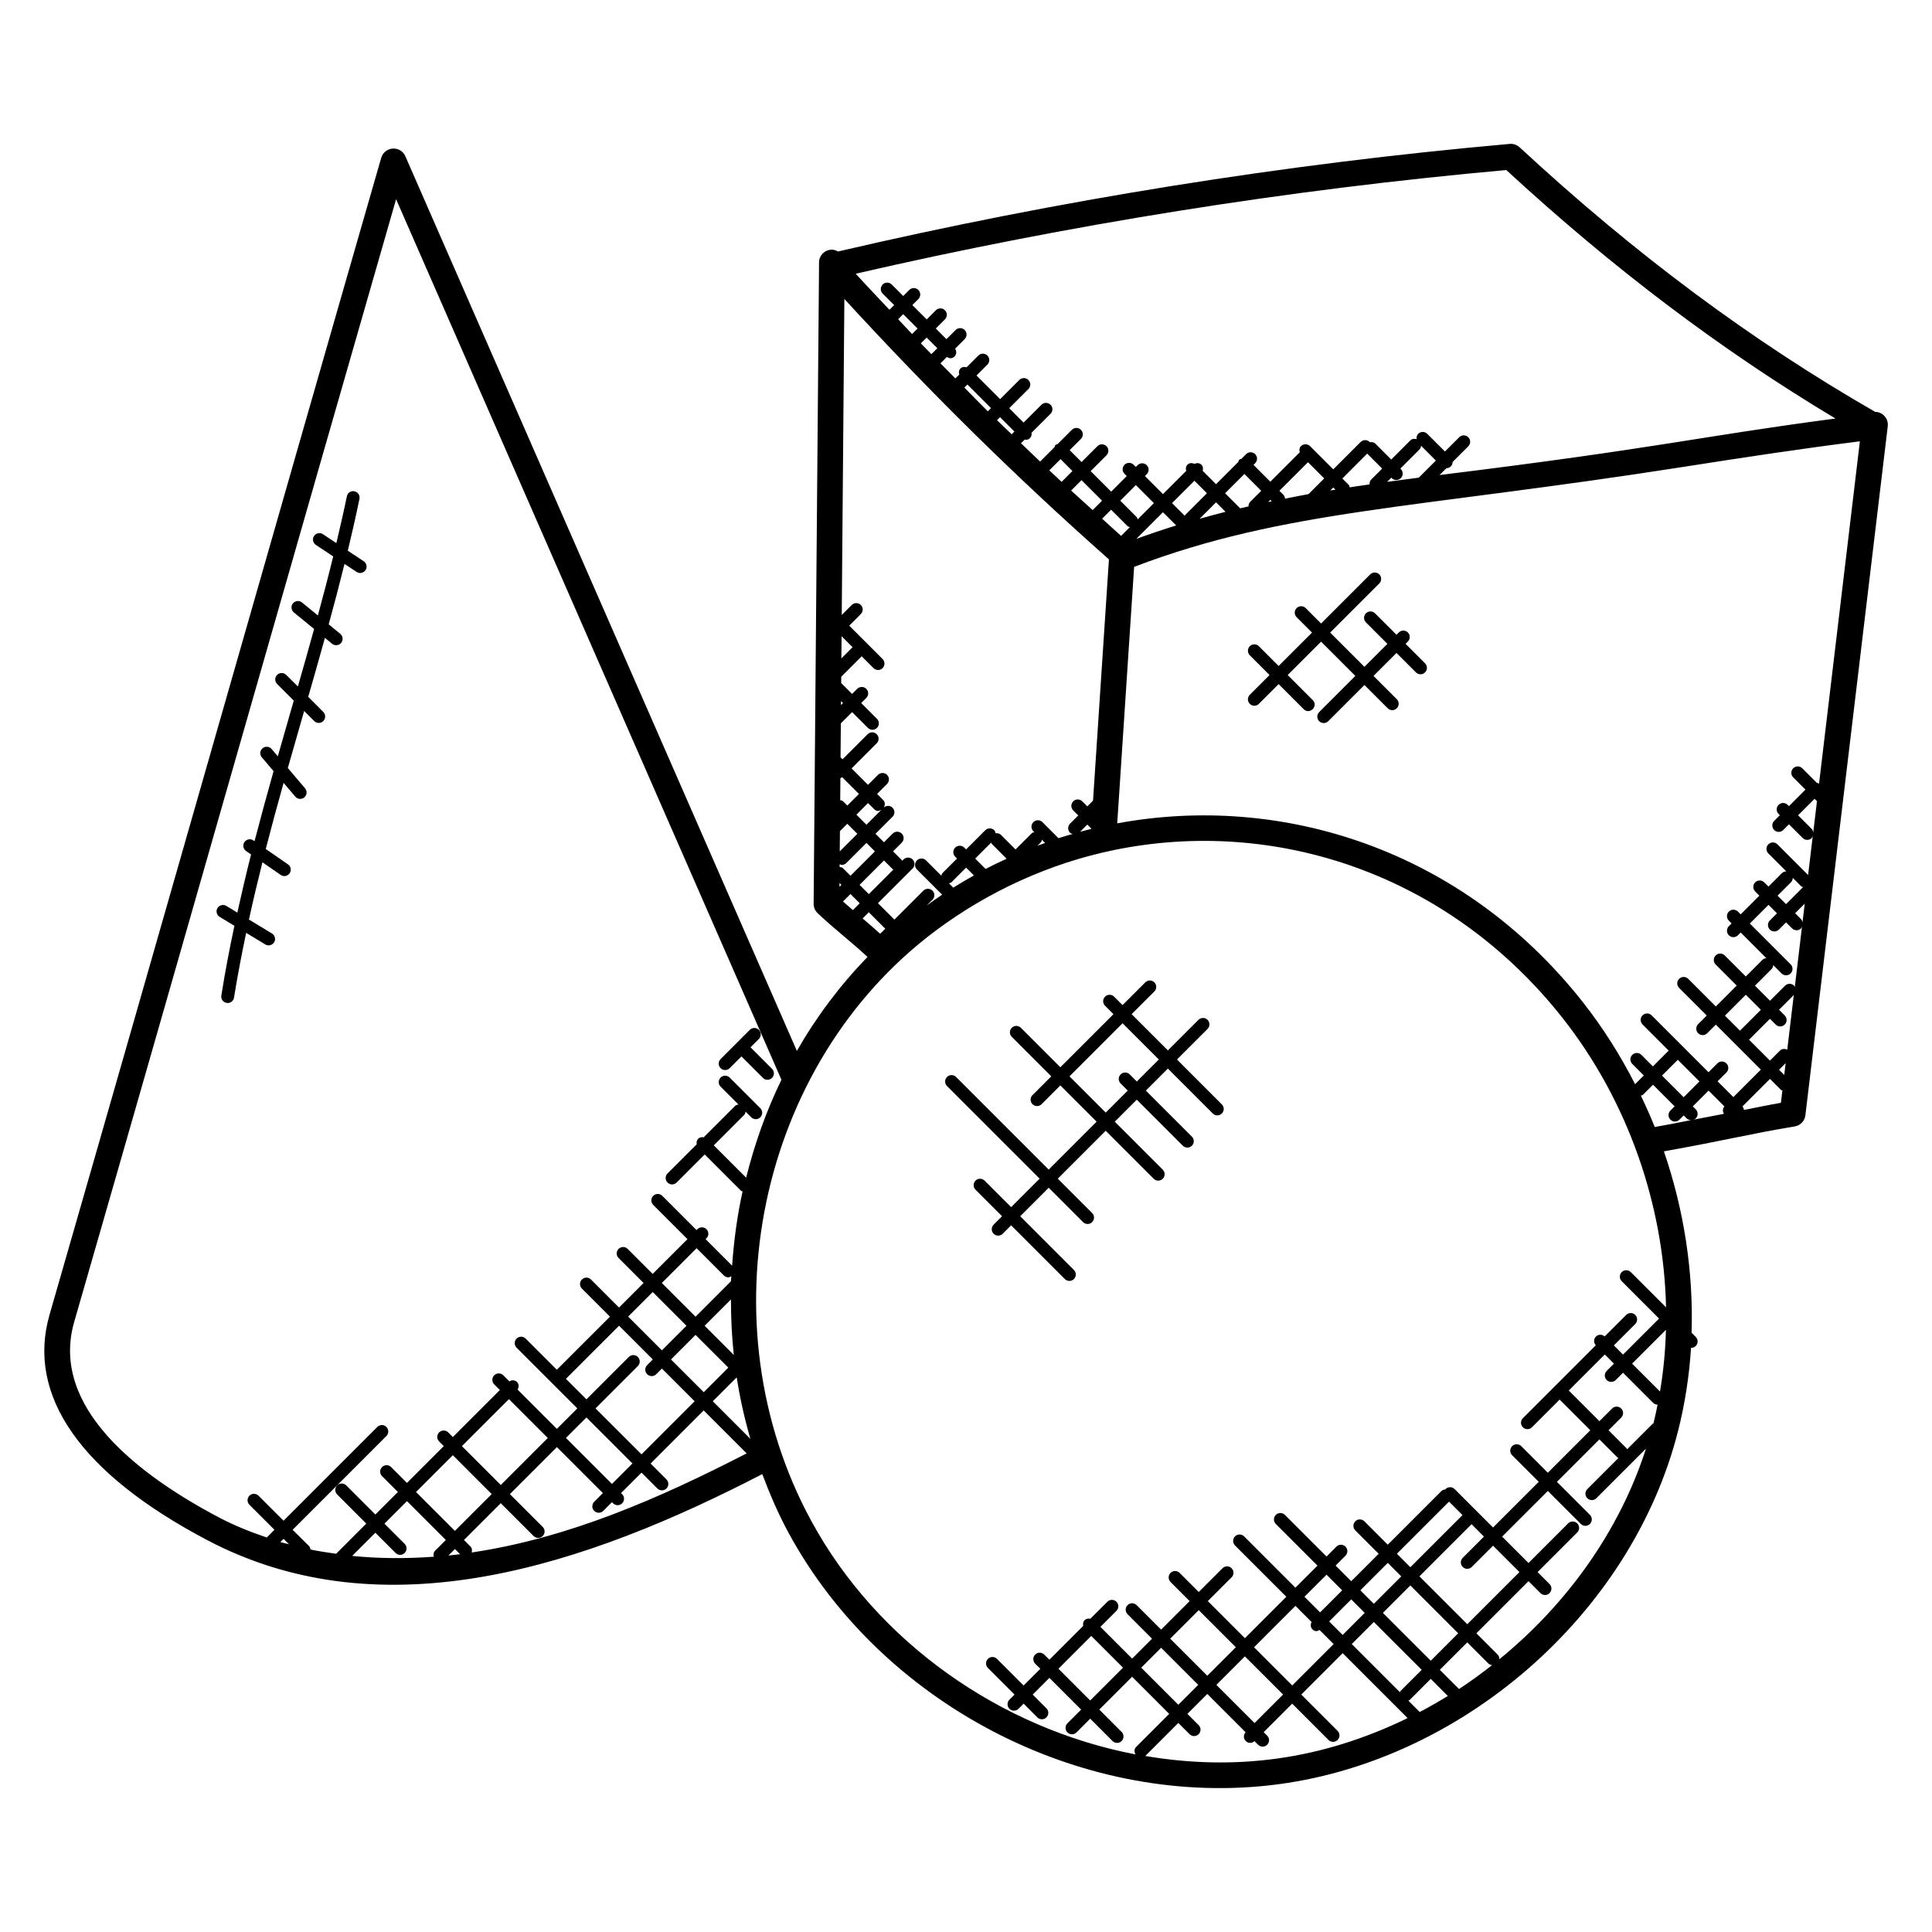 <?xml version="1.0" encoding="UTF-8"?>
<!-- Uploaded to: SVG Repo, www.svgrepo.com, Generator: SVG Repo Mixer Tools -->
<svg fill="#000000" width="800px" height="800px" version="1.1" viewBox="144 144 512 512" xmlns="http://www.w3.org/2000/svg">
 <g>
  <path d="m641.27 253.16c-0.09-0.008-0.184 0.031-0.273 0.023-32.871-18.902-63.73-41.848-94.289-70.152-0.703-0.648-1.68-0.984-2.609-0.895-59.73 5.297-119.6 14.902-178.01 28.512-0.488-0.273-1.016-0.473-1.609-0.48h-0.023c-1.871 0-3.391 1.504-3.406 3.375l-0.008 1.328c0.016 0.137-0.039 0.273 0 0.414l-1.422 168.22c-0.008 0.945 0.383 1.855 1.07 2.504 4.473 4.231 8.641 7.352 13.215 11.594-7.305 7.512-13.566 15.879-18.727 24.895l-103.76-237.1c-0.582-1.312-1.777-2.078-3.344-2.031-1.426 0.098-2.648 1.078-3.047 2.449-14.871 51.602-29.402 102.45-43.953 153.3-14.543 50.855-29.082 101.7-43.945 153.29-6.176 21.441 8.273 42.105 41.809 59.754 47.113 24.801 100.67 6.512 147.07-17.504 2 5.312 4.246 10.559 7 15.625 24.441 44.969 76.777 72.473 127.34 66.863 50.441-5.609 96.027-45.152 108.38-94.023 1.809-7.16 2.938-14.512 3.414-21.938 0.016 0 0.023 0.016 0.039 0.016 0.434 0 0.871-0.168 1.207-0.496 0.664-0.664 0.664-1.742 0-2.406l-1.105-1.105c0.512-16.129-1.992-32.527-7.336-48.074 16.441-2.938 23.039-4.688 34.672-6.602 1.496-0.246 2.648-1.449 2.824-2.953l21.832-182.62c0.207-1.863-1.121-3.559-2.992-3.781zm-22.168 123.48 2.25 2.25c0.137 0.137 0.328 0.121 0.488 0.199l-4.519 4.519-2.246-2.246 3.535-3.535c0.324-0.324 0.492-0.754 0.492-1.188zm3.168 6.84-0.594 4.992c-0.07-0.312-0.121-0.633-0.367-0.879l-1.582-1.582zm2.254-18.863c-0.062-0.328-0.129-0.672-0.383-0.922l-3.633-3.633 4.375-4.375 0.633 0.633zm1.539-12.93c-0.191-0.129-0.398-0.215-0.617-0.258l-3.824-3.824c-0.664-0.664-1.742-0.664-2.406 0-0.664 0.664-0.664 1.742 0 2.406l3.25 3.25-4.375 4.375-0.344-0.344c-0.664-0.664-1.742-0.664-2.406 0-0.664 0.664-0.664 1.742 0 2.406l0.344 0.344-1.512 1.512c-0.664 0.664-0.664 1.742 0 2.406 0.664 0.664 1.742 0.672 2.406 0l1.512-1.512 3.633 3.633c0.664 0.664 1.742 0.672 2.406 0 0.191-0.191 0.207-0.457 0.289-0.695l-1.25 10.504-8.137-8.137c-0.664-0.664-1.742-0.664-2.406 0-0.664 0.664-0.664 1.742 0 2.406l4.762 4.762c-0.434 0-0.863 0.168-1.191 0.496l-3.535 3.535-1.121-1.121c-0.664-0.664-1.742-0.664-2.406 0-0.664 0.664-0.664 1.742 0 2.406l1.121 1.121-4.953 4.953-0.734-0.734c-0.664-0.664-1.742-0.664-2.406 0-0.664 0.664-0.664 1.742 0 2.406l0.734 0.734-0.734 0.734c-0.664 0.664-0.664 1.742 0 2.406 0.664 0.664 1.742 0.672 2.406 0l0.734-0.734 6.801 6.801c-0.367 0.047-0.734 0.137-1.016 0.418l-4.434 4.434-5.578-5.578c-0.664-0.664-1.742-0.664-2.406 0-0.664 0.664-0.664 1.742 0 2.406l5.578 5.578-5.535 5.535-7.32-7.32c-0.664-0.664-1.742-0.664-2.406 0-0.664 0.664-0.664 1.742 0 2.406l7.32 7.32-2.281 2.281c-0.664 0.664-0.664 1.742 0 2.406 0.664 0.664 1.742 0.672 2.406 0l2.281-2.281 11.93 11.93-7.281 7.281-4.184-4.184 2.344-2.344c0.664-0.664 0.664-1.742 0-2.406-0.664-0.664-1.742-0.664-2.406 0l-2.344 2.344-15.074-15.074c-0.664-0.664-1.742-0.664-2.406 0-0.664 0.664-0.664 1.742 0 2.406l6.93 6.938-4.184 4.184-3.062-3.062c-0.664-0.664-1.742-0.664-2.406 0-0.664 0.664-0.664 1.742 0 2.406l3.062 3.062-2.312 2.312c-3.914-7.664-8.52-14.992-13.871-21.777-31.93-40.496-79.84-55.426-123.37-47.352l4.481-67.977c39.984-15.191 73.992-15.281 145.76-26.52 15.312-2.398 31.074-4.809 46.57-6.742zm-11.496 63.828c0.664 0.664 1.742 0.672 2.406 0 0.664-0.664 0.664-1.742 0-2.406l-1.512-1.512 3.91-3.91-1.734 14.504c-0.633-0.305-1.375-0.32-1.902 0.207l-2.68 2.68-5.543-5.543 5.543-5.543zm2.277 13.352-1.375-1.375 1.75-1.75zm-11.734-11.73-3.984-3.984 5.535-5.535 3.984 3.984zm-10.738 13.449-4.184 4.184-5.734-5.734 4.184-4.184zm-197.75-51.352-1.152-1.152c0.238-0.082 0.496-0.09 0.688-0.281l3.871-3.871 2.07 2.07c-1.852 1.031-3.676 2.106-5.477 3.234zm8.57-4.953-2.754-2.754 4.258-4.258c0.07 0.129 0.055 0.281 0.16 0.391l3.91 3.91c-1.879 0.855-3.742 1.75-5.574 2.711zm14.926-7.734 0.848 0.848c-0.672 0.246-1.344 0.465-2.016 0.719l0.895-0.895c0.18-0.188 0.195-0.441 0.273-0.672zm4.394-0.418-4.258-4.258c-0.664-0.664-1.742-0.664-2.406 0-0.664 0.664-0.664 1.742 0 2.406l0.258 0.258c-0.238 0.082-0.488 0.09-0.672 0.273l-4.305 4.305-3.871-3.871c-0.391-0.391-0.902-0.48-1.414-0.414-0.078-0.281-0.113-0.582-0.336-0.801-0.664-0.664-1.742-0.664-2.406 0l-5.082 5.082-0.477-0.484c-0.664-0.664-1.742-0.664-2.406 0-0.664 0.664-0.664 1.742 0 2.406l0.488 0.488-3.871 3.871c-0.191 0.191-0.207 0.449-0.281 0.688l-4.07-4.07c-0.664-0.664-1.742-0.664-2.406 0-0.664 0.664-0.664 1.742 0 2.406l6.68 6.68c-1.398 0.93-2.762 1.914-4.121 2.902l1.559-1.559c0.664-0.664 0.664-1.742 0-2.406s-1.742-0.664-2.406 0l-7.68 7.68-4.359-4.359 9.184-9.184c0.664-0.664 0.664-1.742 0-2.406-0.664-0.664-1.742-0.664-2.406 0l-0.391 0.375c-0.055-0.07-0.031-0.16-0.09-0.223l-2.297-2.297 2.305-2.305c0.664-0.664 0.664-1.742 0-2.406s-1.742-0.664-2.406 0l-2.305 2.305-2.246-2.246 4.512-4.512c0.664-0.664 0.664-1.742 0-2.406-0.633-0.633-1.641-0.633-2.312-0.039 0.367-0.648 0.383-1.449-0.168-2l-1.609-1.609 2.641-2.641c0.664-0.664 0.664-1.742 0-2.406-0.664-0.664-1.742-0.664-2.406 0l-2.641 2.641-4.352-4.359 6.656-6.656c0.664-0.664 0.664-1.742 0-2.406-0.664-0.664-1.742-0.664-2.406 0l-6.656 6.656-0.52-0.52 0.078-9.008 2.984-2.984 4.184 4.184c0.664 0.664 1.742 0.672 2.406 0 0.664-0.664 0.664-1.742 0-2.406l-4.184-4.184 1.352-1.352c0.664-0.664 0.664-1.742 0-2.406-0.664-0.664-1.742-0.664-2.406 0l-1.352 1.352-2.894-2.894 0.016-1.672 5.414-5.414 3.137 3.137c0.664 0.664 1.742 0.672 2.406 0 0.664-0.664 0.664-1.742 0-2.406l-8.84-8.84 3.07-3.078c0.664-0.664 0.664-1.742 0-2.406-0.664-0.672-1.742-0.656-2.406 0l-2.648 2.648 0.695-83.746c22.848 24.895 45.383 47.113 70.113 69.016l-4.215 63.93-1.52 1.52-1.328-1.336c-0.656-0.656-1.734-0.672-2.406 0-0.664 0.664-0.664 1.742 0 2.406l1.336 1.336-2.176 2.176c-0.664 0.664-0.664 1.742 0 2.406 0.207 0.207 0.48 0.23 0.734 0.305-1.266 0.379-2.539 0.727-3.793 1.141zm-51.906 21.273 1.641-1.641 4.352 4.352-1.344 1.344c-1.562-1.406-3.113-2.758-4.648-4.055zm-0.977-33-3.082 3.082-1.121-1.121c-0.215-0.215-0.496-0.238-0.762-0.312l0.047-5.856c0.176-0.055 0.352-0.09 0.504-0.207zm4.016 4.016c0.734 0.734 1.273 0.512 1.91 0.207l-3.938 3.938-2.664-2.664 3.082-3.082zm-9.055 5.84 1.953-1.953 2.664 2.664-4.664 4.656zm0.289-34.465 0.527 0.527-0.535 0.535zm0.148-17.191 2.914 2.914-2.969 2.969zm-0.551 65.391 0.504 0.504-0.512 0.512zm0.945-3.871c-0.25-0.25-0.582-0.312-0.91-0.375l0.008-0.75c0.184 0.07 0.344 0.223 0.543 0.223 0.434 0 0.871-0.168 1.207-0.496l5.352-5.344 2.246 2.246-6.473 6.465zm10.84-2.09 2.297 2.289c0.062 0.062 0.152 0.047 0.223 0.09l-6.535 6.535-2.449-2.449zm9.77-137.03 1.543-1.543 2.824 2.824-1.566 1.566c-0.93-0.953-1.867-1.879-2.801-2.848zm-2.328-2.481c-1.23-1.289-2.457-2.633-3.68-3.93l1.336-1.336 3.809 3.809zm14.664 13.375 6.258 6.258-0.848 0.848c-2.082-2.062-4.144-4.215-6.215-6.297zm11.871 13.059c-0.055 0.055-0.031 0.129-0.078 0.184-1.305-1.266-2.641-2.504-3.938-3.777l0.801-0.801 3.809 3.809zm12.816 6.719 3.152 3.152-2.871 2.871c-1.09-1.016-2.168-2.039-3.25-3.055zm35.488 5.727 3.312 3.312-5.832 5.832c-0.039 0.039-0.023 0.098-0.062 0.145l-3.359-3.359zm13.238-1.797 4.457 4.457-2.887 2.887c-0.344 0.344-0.496 0.793-0.48 1.246-0.742 0.168-1.473 0.352-2.207 0.52l-4-4zm16.848-3.113 4.297 4.297-4.152 4.152c-2.078 0.375-4.144 0.801-6.223 1.215-0.047-0.367-0.137-0.742-0.418-1.016l-1.078-1.078zm15.691-2.281 3.969 3.969-2.887 2.887c-0.359 0.359-0.488 0.832-0.457 1.305-1.754 0.25-3.504 0.496-5.258 0.77-0.082-0.23-0.09-0.48-0.273-0.656l-1.68-1.68zm6.496 6.496c0.336 0.336 0.762 0.496 1.207 0.496 0.441 0 0.871-0.168 1.207-0.496 0.664-0.664 0.664-1.742 0-2.406l-0.121-0.121 5.078-5.078c0.273-0.273 0.359-0.633 0.406-0.984l3.93 3.93-4.535 4.535c-2.801 0.359-5.594 0.734-8.398 1.113l1.113-1.113zm-14.922 3.055c-0.449 0.078-0.902 0.152-1.352 0.223l0.785-0.785zm-16.863 3.09c-0.312 0.062-0.633 0.121-0.945 0.184l0.566-0.566zm-12.25 2.785c-2.297 0.574-4.586 1.207-6.871 1.84l4.359-4.359zm-13.07 3.613c-3.551 1.09-7.07 2.289-10.574 3.559l7.062-7.062zm-10.227-1.605c-0.082-0.207-0.082-0.441-0.25-0.609l-4.352-4.352 4.129-4.137 4.785 4.785zm-2.664 1.793c0.168 0.168 0.406 0.168 0.609 0.25l-2.328 2.328c-1.703-1.512-3.336-3.039-5.023-4.559l2.375-2.383zm-9.254-4.266c-1.902-1.727-3.824-3.441-5.703-5.176l2.754-2.754 5.441 5.441zm-1.418 83.352 1.031 1.031-0.008 0.121c-0.977 0.246-1.953 0.48-2.93 0.75zm111.04-173.46c28.344 26.129 56.977 47.746 87.227 65.848-36.273 4.785-46.25 7.754-104.91 14.977l1.801-1.801c0.426-0.008 0.848-0.16 1.168-0.48 0.32-0.32 0.473-0.742 0.48-1.168l4.16-4.16c0.664-0.664 0.664-1.742 0-2.406-0.664-0.664-1.742-0.664-2.406 0l-3.777 3.777-4.688-4.68c-0.672-0.664-1.75-0.664-2.406 0-0.391 0.391-0.48 0.918-0.406 1.418-0.582-0.168-1.199-0.145-1.656 0.312l-5.078 5.078-4.191-4.191c-0.414-0.414-0.953-0.48-1.488-0.383-0.016-0.016-0.008-0.047-0.031-0.07-0.664-0.664-1.742-0.664-2.406 0l-7.25 7.25-6.152-6.152c-0.664-0.664-1.742-0.664-2.406 0-0.449 0.449-0.48 1.055-0.32 1.625l-7.801 7.801-4.457-4.457 0.441-0.441c0.664-0.664 0.664-1.742 0-2.406-0.664-0.664-1.742-0.664-2.406 0l-1.246 1.246c-0.191 0.082-0.406 0.078-0.566 0.238-0.152 0.152-0.152 0.375-0.238 0.566l-5.914 5.914-3.543-3.543c0.152-0.574 0.121-1.176-0.328-1.617-0.512-0.512-1.223-0.504-1.848-0.238-0.625-0.281-1.344-0.289-1.863 0.23-0.449 0.449-0.48 1.062-0.32 1.633l-6.16 6.16-4.785-4.785 0.48-0.48c0.664-0.664 0.664-1.742 0-2.406-0.664-0.664-1.742-0.664-2.406 0l-0.48 0.48-0.594-0.594c-0.664-0.664-1.742-0.664-2.406 0-0.664 0.664-0.664 1.742 0 2.406l0.594 0.594-4.129 4.137-5.441-5.441 4.199-4.199c0.664-0.664 0.664-1.742 0-2.406-0.664-0.664-1.742-0.664-2.406 0l-4.199 4.199-3.152-3.152 2.984-2.984c0.664-0.664 0.664-1.742 0-2.406-0.664-0.656-1.742-0.672-2.406 0l-3.793 3.793c-0.184 0.082-0.406 0.078-0.559 0.23-0.152 0.152-0.145 0.367-0.23 0.559l-3.832 3.832c-1.711-1.617-3.398-3.25-5.09-4.879 0.031-0.031 0.082-0.016 0.113-0.047l0.895-0.887c0.582 0.078 0.938 0.055 1.406-0.414 0.391-0.391 0.48-0.902 0.414-1.406l5.023-5.016c0.664-0.664 0.664-1.742 0-2.406-0.656-0.656-1.734-0.672-2.406 0l-4.734 4.727-3.809-3.809 5.082-5.082c0.664-0.664 0.664-1.742 0-2.406-0.664-0.664-1.742-0.664-2.406 0l-5.082 5.082-6.258-6.258 2.887-2.887c0.664-0.664 0.664-1.742 0-2.406-0.672-0.672-1.75-0.656-2.406 0l-3.113 3.113c-0.574-0.16-1.176-0.129-1.625 0.32-0.449 0.449-0.48 1.055-0.32 1.625l-1.035 1.004c-1.312-1.328-2.633-2.648-3.945-4l1.688-1.688c0.695 0.418 1.359 0.543 2.055-0.145 0.566-0.566 0.551-1.398 0.145-2.055l2.535-2.535c0.664-0.664 0.664-1.742 0-2.406-0.656-0.664-1.734-0.664-2.406 0l-2.426 2.426-2.824-2.824 2.426-2.426c0.664-0.664 0.664-1.742 0-2.406-0.656-0.664-1.734-0.672-2.406 0l-2.426 2.426-3.809-3.809 1.594-1.594c0.664-0.664 0.664-1.742 0-2.406-0.656-0.656-1.734-0.672-2.406 0l-1.602 1.602-3.047-3.047c-0.664-0.664-1.742-0.664-2.406 0s-0.664 1.742 0 2.406l3.047 3.047-1.25 1.25c-2.977-3.184-5.953-6.281-8.945-9.559 56.605-13.039 114.58-22.281 172.43-27.48zm-175.79 193.84 1.992-1.984 2.449 2.449-1.754 1.754c-0.023 0.023-0.016 0.062-0.039 0.082-0.875-0.75-1.754-1.504-2.648-2.301zm-203.73 111.4c14.871-51.602 29.41-102.45 43.953-153.3 13.691-47.859 27.387-95.727 41.348-144.21l102.12 233.35c-4.031 8.281-7.113 17-9.352 25.953l-8.574-8.574 8.062-8.062c0.238-0.238 0.289-0.559 0.359-0.871l1.504 1.504c0.664 0.664 1.742 0.672 2.406 0 0.664-0.664 0.664-1.742 0-2.406l-8.121-8.121c-0.664-0.664-1.742-0.664-2.406 0-0.664 0.664-0.664 1.742 0 2.406l4.727 4.727c-0.305 0.07-0.625 0.121-0.871 0.359l-8.336 8.336c-0.527-0.09-1.062-0.016-1.465 0.391-0.406 0.406-0.48 0.938-0.391 1.465l-7.727 7.727c-0.664 0.664-0.664 1.742 0 2.406 0.664 0.664 1.742 0.672 2.406 0l7.441-7.449 9.617 9.617c0.121 0.121 0.289 0.098 0.426 0.176-1.426 6.473-2.312 13.062-2.777 19.688l-7.023-7.031 0.23-0.23c0.664-0.664 0.664-1.742 0-2.406-0.664-0.664-1.742-0.664-2.406 0l-0.23 0.23-9.07-9.07c-0.664-0.664-1.742-0.664-2.406 0-0.664 0.664-0.664 1.742 0 2.406l9.07 9.07-9.215 9.215-6.633-6.633c-0.664-0.664-1.742-0.664-2.406 0-0.664 0.664-0.664 1.742 0 2.406l6.633 6.633-6.512 6.512-7.434-7.441c-0.664-0.664-1.742-0.664-2.406 0-0.664 0.664-0.664 1.742 0 2.406l7.441 7.441-14.082 14.074-8.258-8.258c-0.664-0.664-1.742-0.664-2.406 0-0.664 0.664-0.664 1.742 0 2.406l16.098 16.09-5.426 5.426-10.41-10.41c0.375-0.648 0.398-1.457-0.16-2.016-0.559-0.559-1.367-0.543-2.016-0.16l-1.609-1.609c-0.664-0.664-1.742-0.664-2.406 0-0.664 0.664-0.664 1.742 0 2.406l1.496 1.496-12.457 12.457-1.23-1.23c-0.664-0.664-1.742-0.664-2.406 0-0.664 0.664-0.664 1.742 0 2.406l1.23 1.23-9.754 9.754-4.199-4.199c-0.664-0.664-1.742-0.664-2.406 0-0.664 0.664-0.664 1.742 0 2.406l4.199 4.199-5.969 5.969-7.719-7.719c-0.664-0.664-1.742-0.664-2.406 0-0.664 0.664-0.664 1.742 0 2.406l7.719 7.719-7.992 7.992c-2.289-0.32-4.574-0.664-6.793-1.121-0.062-0.328-0.129-0.664-0.383-0.918l-4.356-4.309 24.855-24.855c0.664-0.664 0.664-1.742 0-2.406-0.664-0.664-1.742-0.664-2.406 0l-24.855 24.855-6.633-6.633c-0.664-0.664-1.742-0.664-2.406 0-0.664 0.664-0.664 1.742 0 2.406l6.633 6.633-2.039 2.039c-4.383-1.488-8.633-3.191-12.602-5.281-21.133-11.133-44.965-29.164-38.43-51.852zm138.15 22.934 11.223-11.223c0.664-0.664 0.664-1.742 0-2.406-0.664-0.664-1.742-0.664-2.406 0l-11.223 11.223-5.434-5.434 14.082-14.074 8.945 8.945-1.504 1.504c-0.664 0.664-0.664 1.742 0 2.406 0.664 0.664 1.742 0.672 2.406 0l1.504-1.504 8.672 8.672-14.074 14.074zm9.785 14.594-5.426 5.426-12.191-12.191 5.426-5.426zm26.863-28.754-7.734-7.734 6.977-6.977c-0.004 4.91 0.23 9.816 0.758 14.711zm-0.77-19.512-9.367 9.375-8.938-8.938 9.215-9.215 7.223 7.223c0.336 0.336 0.762 0.496 1.207 0.496 0.281 0 0.527-0.184 0.777-0.32-0.027 0.457-0.094 0.914-0.117 1.379zm-11.773 11.777-6.512 6.512-8.945-8.945 6.512-6.512zm-4.106 8.926 6.512-6.512 8.68 8.672-6.512 6.512zm17.418 4.746c0.848 5.488 2.07 10.922 3.625 16.297l-9.961-9.961zm-72.82 18.223 12.457-12.457 10.297 10.297-12.457 12.457zm7.891 12.703-9.754 9.754-10.297-10.297 9.754-9.754zm-53.73 13.297c-0.754-0.207-1.543-0.352-2.289-0.574l0.863-0.863zm16.754 3.09 6.144-6.137 5.359 5.359c0.664 0.664 1.742 0.664 2.406 0 0.664-0.664 0.664-1.742 0-2.406l-5.359-5.359 5.969-5.969 10.297 10.297-2.848 2.848c-0.441 0.434-0.48 1.031-0.336 1.586-7.41 0.539-14.656 0.492-21.633-0.219zm27.223-1.824 1.383 1.383c-1.039 0.129-2.07 0.23-3.106 0.336zm4.449 0.918c0.145-0.566 0.113-1.16-0.336-1.602l-1.711-1.711 9.754-9.754 8.703 8.703c0.336 0.336 0.762 0.496 1.207 0.496 0.434 0 0.871-0.168 1.207-0.496 0.664-0.664 0.664-1.742 0-2.406l-8.703-8.703 12.457-12.457 12.191 12.191-2.305 2.305c-0.664 0.664-0.664 1.742 0 2.406 0.664 0.664 1.742 0.672 2.406 0l2.305-2.305 0.297 0.297c0.664 0.664 1.742 0.672 2.406 0 0.664-0.664 0.664-1.742 0-2.406l-0.297-0.297 5.426-5.426 4.199 4.199c0.664 0.664 1.742 0.672 2.406 0 0.664-0.664 0.664-1.742 0-2.406l-4.199-4.199 14.074-14.074 11.383 11.383c-23.207 11.934-47.07 22.414-72.871 26.262zm178.51 53.93 8.754-8.754 2.977 2.977c0.664 0.664 1.742 0.672 2.406 0 0.664-0.664 0.664-1.742 0-2.406l-2.977-2.977 5.273-5.281 10.145 10.145c-0.594 0.672-0.602 1.68 0.039 2.32 0.594 0.594 1.543 0.727 2.32 0.039l0.961 0.961c0.664 0.664 1.742 0.672 2.406 0 0.664-0.664 0.664-1.742 0-2.406l-0.93-0.93 7.559-7.559 9.625 9.625c0.664 0.664 1.742 0.672 2.406 0 0.664-0.664 0.664-1.742 0-2.406l-9.625-9.625 10.969-10.969 17.207 17.207c-22.766 11.086-45.668 14.07-69.516 10.039zm80.496-67.406 3.574 3.566-13.816 13.816-3.574-3.574zm3.625 17.309c0.664 0.664 1.742 0.672 2.406 0l5.633-5.633 6.992 6.992-13.816 13.816-12.688-12.688 13.816-13.816 3.289 3.289-5.633 5.633c-0.664 0.656-0.664 1.742 0 2.406zm-0.977 32.348-5.09-5.082 7.273-7.273 5.617 5.617c0.266 0.266 0.617 0.352 0.969 0.406-2.836 2.219-5.746 4.356-8.77 6.332zm-10.418 6.094-3.016-3.016c0.098-0.062 0.223-0.047 0.312-0.129l5.633-5.633 4.519 4.527c-2.434 1.5-4.914 2.922-7.449 4.25zm-5.238-5.238-12.77-12.77 5.848-5.848 12.688 12.68-5.633 5.625c-0.094 0.086-0.07 0.215-0.133 0.312zm8.168-8.352-12.688-12.68 7.273-7.273 12.68 12.68zm-7.816-22.355-7.273 7.273-3.574-3.574 7.273-7.273zm-9.688 9.676-5.848 5.848-3.574-3.574 5.848-5.848zm-11.824-0.129-4.144-4.144 5.848-5.848 4.144 4.144zm-2.258 2.551c-0.312 0.633-0.32 1.383 0.207 1.914 0.734 0.734 1.273 0.52 1.914 0.207l3.719 3.719-10.969 10.969-10.121-10.113 10.969-10.977zm-7.551 19.215-7.559 7.559-10.121-10.113 7.559-7.559zm-20.082-4.973-9.832-9.832 7.559-7.559 9.832 9.832zm-2.406 2.414-5.273 5.273-9.832-9.832 5.273-5.273zm79.801-6.785c0.016-0.457-0.121-0.918-0.473-1.266l-5.617-5.617 13.816-13.816 3.168 3.168c0.664 0.664 1.742 0.672 2.406 0 0.664-0.664 0.664-1.742 0-2.406l-3.168-3.168 10.504-10.504c0.664-0.664 0.664-1.742 0-2.406-0.664-0.664-1.742-0.664-2.406 0l-10.504 10.504-6.992-6.992 12.113-12.105 8.746 8.746c0.664 0.664 1.742 0.672 2.406 0 0.664-0.664 0.664-1.742 0-2.406l-8.746-8.746 11.258-11.258 4.809 4.816c0.07 0.07 0.176 0.055 0.25 0.105l-8.266 8.266c-0.664 0.664-0.664 1.742 0 2.406 0.664 0.664 1.742 0.672 2.406 0l13.145-13.145c-6.977 21.754-20.918 41.203-38.855 55.824zm32.289-66.457c-0.664-0.664-1.742-0.664-2.406 0l-3.359 3.359-8.129-8.129 9.551-9.551 2.426 2.434-1.93 1.93c-0.664 0.664-0.664 1.742 0 2.406 0.672 0.672 1.75 0.656 2.406 0l1.93-1.93 7.969 7.977c0.328 0.328 0.75 0.48 1.184 0.488-0.336 1.664-0.68 3.328-1.09 4.969-0.062 0.047-0.145 0.031-0.199 0.082l-6.793 6.793c-0.055-0.078-0.039-0.184-0.105-0.25l-4.809-4.816 3.367-3.359c0.652-0.664 0.652-1.738-0.012-2.402zm10.281-4.496-7.391-7.391 8.969-8.969c-0.141 5.512-0.66 10.977-1.578 16.359zm-7.738-31.648c-0.664-0.664-1.742-0.664-2.406 0-0.664 0.664-0.664 1.742 0 2.406l9.902 9.902-9.551 9.551-2.434-2.434 5.672-5.672c0.664-0.664 0.664-1.742 0-2.406-0.656-0.664-1.734-0.664-2.406 0l-5.695 5.695c-0.672-0.594-1.68-0.602-2.32 0.039s-0.625 1.648-0.039 2.312l-19.32 19.32c-0.664 0.664-0.664 1.742 0 2.406 0.664 0.664 1.742 0.672 2.406 0l7.336-7.336 8.129 8.129-11.258 11.258-7.055-7.055c-0.664-0.664-1.742-0.664-2.406 0-0.664 0.664-0.664 1.742 0 2.406l7.055 7.055-12.113 12.105-10.184-10.184c-0.664-0.664-1.742-0.664-2.406 0-0.023 0.023-0.016 0.07-0.039 0.09-0.383 0.039-0.762 0.145-1.055 0.434l-14.215 14.215-6.199-6.199c-0.664-0.664-1.742-0.664-2.406 0-0.664 0.664-0.664 1.742 0 2.406l6.199 6.199-7.273 7.273-4.144-4.144 2.617-2.617c0.664-0.664 0.664-1.742 0-2.406-0.664-0.664-1.742-0.664-2.406 0l-2.609 2.629-11.039-11.039c-0.664-0.664-1.742-0.664-2.406 0-0.664 0.664-0.664 1.742 0 2.406l11.039 11.039-5.848 5.848-13.602-13.602c-0.664-0.664-1.742-0.664-2.406 0-0.664 0.664-0.664 1.742 0 2.406l13.602 13.602-10.977 10.977-9.832-9.832 6.305-6.305c0.664-0.664 0.664-1.742 0-2.406s-1.742-0.664-2.406 0l-6.305 6.305-5.062-5.062c-0.664-0.664-1.742-0.664-2.406 0-0.664 0.664-0.664 1.742 0 2.406l5.062 5.062-7.559 7.559-6.488-6.488c-0.664-0.664-1.742-0.664-2.406 0-0.664 0.664-0.664 1.742 0 2.406l6.488 6.488-5.273 5.273-8.41-8.41 4.246-4.246c0.664-0.664 0.664-1.742 0-2.406-0.664-0.664-1.742-0.664-2.406 0l-4.512 4.512c-0.535-0.105-1.09-0.047-1.512 0.375-0.418 0.418-0.48 0.969-0.375 1.512l-8.961 8.961-1.359-1.359c-0.664-0.664-1.742-0.664-2.406 0-0.664 0.664-0.664 1.742 0 2.406l1.359 1.359-4.426 4.426-7.055-7.055c-0.664-0.664-1.742-0.664-2.406 0-0.664 0.664-0.664 1.742 0 2.406l7.055 7.055-1.359 1.359c-0.664 0.664-0.664 1.742 0 2.406 0.664 0.664 1.742 0.672 2.406 0l1.359-1.359 3.641 3.641c0.664 0.664 1.742 0.672 2.406 0 0.664-0.664 0.664-1.742 0-2.406l-3.641-3.641 4.426-4.426 8.41 8.41-3.633 3.633c-0.664 0.664-0.664 1.742 0 2.406 0.664 0.664 1.742 0.672 2.406 0l3.633-3.633 5.914 5.914c0.664 0.664 1.742 0.672 2.406 0 0.664-0.664 0.664-1.742 0-2.406l-5.914-5.922 8.695-8.695 9.832 9.832-8.762 8.762c-0.551 0.551-0.527 1.328-0.176 1.977-35.641-6.824-68.375-29.586-85.922-61.879-28.527-52.48-14.098-121.15 32.848-156.32 14.129-10.586 30.551-18.016 47.488-21.48 42.578-8.711 88.586 6.246 118.8 44.562 17.25 21.895 26.801 49.449 27.391 76.648zm-142.98 96.418 8.41 8.41-8.695 8.695-8.41-8.41zm145.65-143.18c0.184-0.082 0.391-0.078 0.543-0.223l2.672-2.672 5.731 5.727-1.121 1.121c-0.664 0.664-0.664 1.742 0 2.406 0.664 0.664 1.742 0.672 2.406 0l1.121-1.121 0.785 0.785c0.312 0.312 0.719 0.441 1.121 0.465-3.176 0.633-6.352 1.258-9.578 1.824-1.121-2.809-2.367-5.578-3.68-8.312zm13.562 6.438c0.352-0.055 0.711-0.137 0.984-0.406 0.664-0.664 0.664-1.742 0-2.406l-0.785-0.785 4.184-4.184 4.199 4.199c-0.52 0.559-0.504 1.328-0.137 1.961-1.504 0.309-7.773 1.484-8.445 1.621zm13.75-2.648c-0.047-0.336-0.145-0.672-0.391-0.938l7.297-7.297 2.945 2.945c0.09 0.09 0.238 0.078 0.344 0.145l-0.391 3.246c-3.309 0.578-6.547 1.258-9.805 1.898zm13.473-32.52c-0.078-0.129-0.055-0.297-0.168-0.414-0.664-0.664-1.742-0.664-2.406 0l-3.992 3.984-3.984-3.984 4.434-4.434c0.281-0.281 0.375-0.648 0.418-1.016l2.199 2.199c0.664 0.664 1.742 0.672 2.406 0 0.664-0.664 0.664-1.742 0-2.406l-10.816-10.816 4.953-4.953 2.246 2.246-1.895 1.895c-0.664 0.664-0.664 1.742 0 2.406 0.664 0.664 1.742 0.672 2.406 0l1.895-1.895 1.582 1.582c0.664 0.664 1.742 0.672 2.406 0 0.168-0.168 0.168-0.406 0.25-0.609z"/>
  <path d="m337.37 427.08 3.121-3.121 5.695 5.695c0.672 0.672 1.75 0.656 2.406 0 0.664-0.664 0.664-1.742 0-2.406l-5.695-5.703 2.215-2.215c0.664-0.664 0.664-1.742 0-2.406-0.664-0.664-1.742-0.664-2.406 0l-7.742 7.742c-0.664 0.664-0.664 1.742 0 2.406 0.656 0.664 1.734 0.672 2.406 0.008z"/>
  <path d="m455.91 424.78 8.105-8.105c0.664-0.664 0.664-1.742 0-2.406-0.664-0.664-1.742-0.664-2.406 0l-8.105 8.105-9.609-9.609 6.023-6.023c0.664-0.664 0.664-1.742 0-2.406-0.664-0.664-1.742-0.664-2.406 0l-6.031 6.023-2.231-2.231c-0.664-0.664-1.742-0.664-2.406 0-0.664 0.664-0.664 1.742 0 2.406l2.231 2.231-14.07 14.07-10.465-10.465c-0.664-0.664-1.742-0.664-2.406 0-0.664 0.664-0.664 1.742 0 2.406l10.465 10.465-4.977 4.977c-0.664 0.664-0.664 1.742 0 2.406 0.672 0.672 1.75 0.656 2.406 0l4.977-4.977 9.609 9.609-12.695 12.695-24.543-24.543c-0.664-0.664-1.742-0.664-2.406 0-0.664 0.664-0.664 1.742 0 2.406l24.543 24.543-7.551 7.551-7.031-7.031c-0.664-0.664-1.742-0.664-2.406 0-0.664 0.664-0.664 1.742 0 2.406l7.031 7.031-2.231 2.231c-0.664 0.664-0.664 1.742 0 2.406 0.664 0.664 1.742 0.672 2.406 0l2.231-2.231 14.23 14.238c0.664 0.664 1.742 0.672 2.406 0 0.664-0.664 0.664-1.742 0-2.406l-14.23-14.238 7.551-7.551 9.105 9.105c0.664 0.664 1.742 0.672 2.406 0 0.664-0.664 0.664-1.742 0-2.406l-9.105-9.105 12.695-12.695 12.719 12.719c0.664 0.664 1.742 0.672 2.406 0 0.664-0.664 0.664-1.742 0-2.406l-12.719-12.719 5.832-5.832 12.199 12.199c0.664 0.664 1.742 0.672 2.406 0 0.664-0.664 0.664-1.742 0-2.406l-12.199-12.199 5.832-5.832 11.902 11.902c0.664 0.664 1.742 0.672 2.406 0 0.664-0.664 0.664-1.742 0-2.406zm-10.641 5.832-1.887-1.887c-0.664-0.664-1.742-0.664-2.406 0-0.664 0.664-0.664 1.742 0 2.406l1.887 1.887-5.832 5.832-9.609-9.609 14.07-14.07 9.609 9.609z"/>
  <path d="m516.49 314.62 0.609-0.609c0.664-0.664 0.664-1.742 0-2.406-0.664-0.664-1.742-0.664-2.406 0l-0.609 0.609-5.688-5.68c-0.664-0.664-1.742-0.664-2.406 0-0.664 0.664-0.664 1.742 0 2.406l5.688 5.688-6.09 6.09-9.078-9.078 13.016-13.016c0.664-0.664 0.664-1.742 0-2.406-0.664-0.664-1.742-0.664-2.406 0l-13.016 13.016-4.078-4.078c-0.664-0.664-1.742-0.664-2.406 0-0.664 0.664-0.664 1.742 0 2.406l4.078 4.078-8.848 8.848-5.231-5.231c-0.664-0.664-1.742-0.664-2.406 0-0.664 0.664-0.664 1.742 0 2.406l5.231 5.231-5.231 5.231c-0.664 0.664-0.664 1.742 0 2.406 0.664 0.664 1.742 0.672 2.406 0l5.231-5.231 6.633 6.633c1.586 1.586 4.008-0.801 2.406-2.406l-6.633-6.633 8.848-8.848 9.078 9.078-9.586 9.586c-0.664 0.664-0.664 1.742 0 2.406 0.664 0.664 1.742 0.672 2.406 0l9.586-9.586 6.168 6.168c0.664 0.664 1.742 0.672 2.406 0 0.664-0.664 0.664-1.742 0-2.406l-6.168-6.168 6.09-6.09 5.16 5.16c0.664 0.664 1.742 0.672 2.406 0 0.664-0.664 0.664-1.742 0-2.406z"/>
  <path d="m214.31 394.29c0.793 0.488 1.848 0.23 2.336-0.574 0.488-0.801 0.23-1.855-0.582-2.336l-6.09-3.688c1.109-5.098 2.316-10.152 3.574-15.172l4.84 3.344c0.754 0.535 1.824 0.352 2.367-0.434 0.535-0.77 0.336-1.832-0.441-2.367l-5.887-4.07c1.52-5.887 3.098-11.734 4.727-17.52l3.098 3.641c0.594 0.711 1.68 0.809 2.398 0.199 0.711-0.609 0.801-1.68 0.191-2.398l-4.566-5.375c1.32-4.656 2.648-9.305 3.977-13.895 0.113-0.406 0.238-0.816 0.352-1.223l2.664 2.664c0.664 0.664 1.742 0.672 2.406 0 0.664-0.664 0.664-1.742 0-2.406l-3.992-4c1.488-5.176 2.969-10.383 4.426-15.633l1.902 1.559c0.695 0.582 1.777 0.512 2.398-0.238 0.594-0.727 0.488-1.801-0.238-2.398l-3.062-2.504c1.457-5.312 2.863-10.648 4.191-16.016l3.207 2.121c0.75 0.504 1.816 0.328 2.359-0.48 0.52-0.777 0.297-1.84-0.488-2.359l-4.207-2.785c1.098-4.566 2.144-9.145 3.09-13.734 0.184-0.922-0.406-1.816-1.32-2.008-0.961-0.215-1.824 0.406-2.016 1.32-0.855 4.137-1.809 8.273-2.785 12.406l-3.559-2.359c-0.762-0.52-1.824-0.305-2.359 0.48-0.52 0.777-0.297 1.84 0.488 2.359l4.594 3.047c-1.281 5.238-2.648 10.449-4.062 15.648l-4.207-3.441c-0.734-0.594-1.801-0.488-2.398 0.238-0.594 0.727-0.488 1.801 0.238 2.398l5.367 4.391c-1.414 5.113-2.848 10.191-4.297 15.238l-3.098-3.074c-0.664-0.664-1.742-0.664-2.406 0-0.664 0.664-0.664 1.742 0 2.406l4.414 4.418c-0.289 1.008-0.582 2.023-0.871 3.023-1.121 3.879-2.238 7.809-3.359 11.727l-1.648-1.938c-0.609-0.719-1.688-0.793-2.398-0.191-0.719 0.609-0.801 1.688-0.191 2.398l3.113 3.664c-1.734 6.137-3.418 12.328-5.047 18.578l-0.305-0.215c-0.754-0.543-1.824-0.344-2.367 0.434-0.535 0.77-0.336 1.832 0.434 2.367l1.32 0.918c-1.289 5.082-2.488 10.223-3.633 15.398l-2.93-1.77c-0.785-0.48-1.84-0.23-2.336 0.574-0.488 0.801-0.23 1.855 0.582 2.336l3.902 2.359c-1.297 6.106-2.481 12.266-3.465 18.496-0.145 0.922 0.488 1.801 1.418 1.945 0.09 0.016 0.176 0.023 0.266 0.023 0.824 0 1.551-0.594 1.68-1.434 0.918-5.769 2.031-11.48 3.215-17.152z"/>
 </g>
</svg>